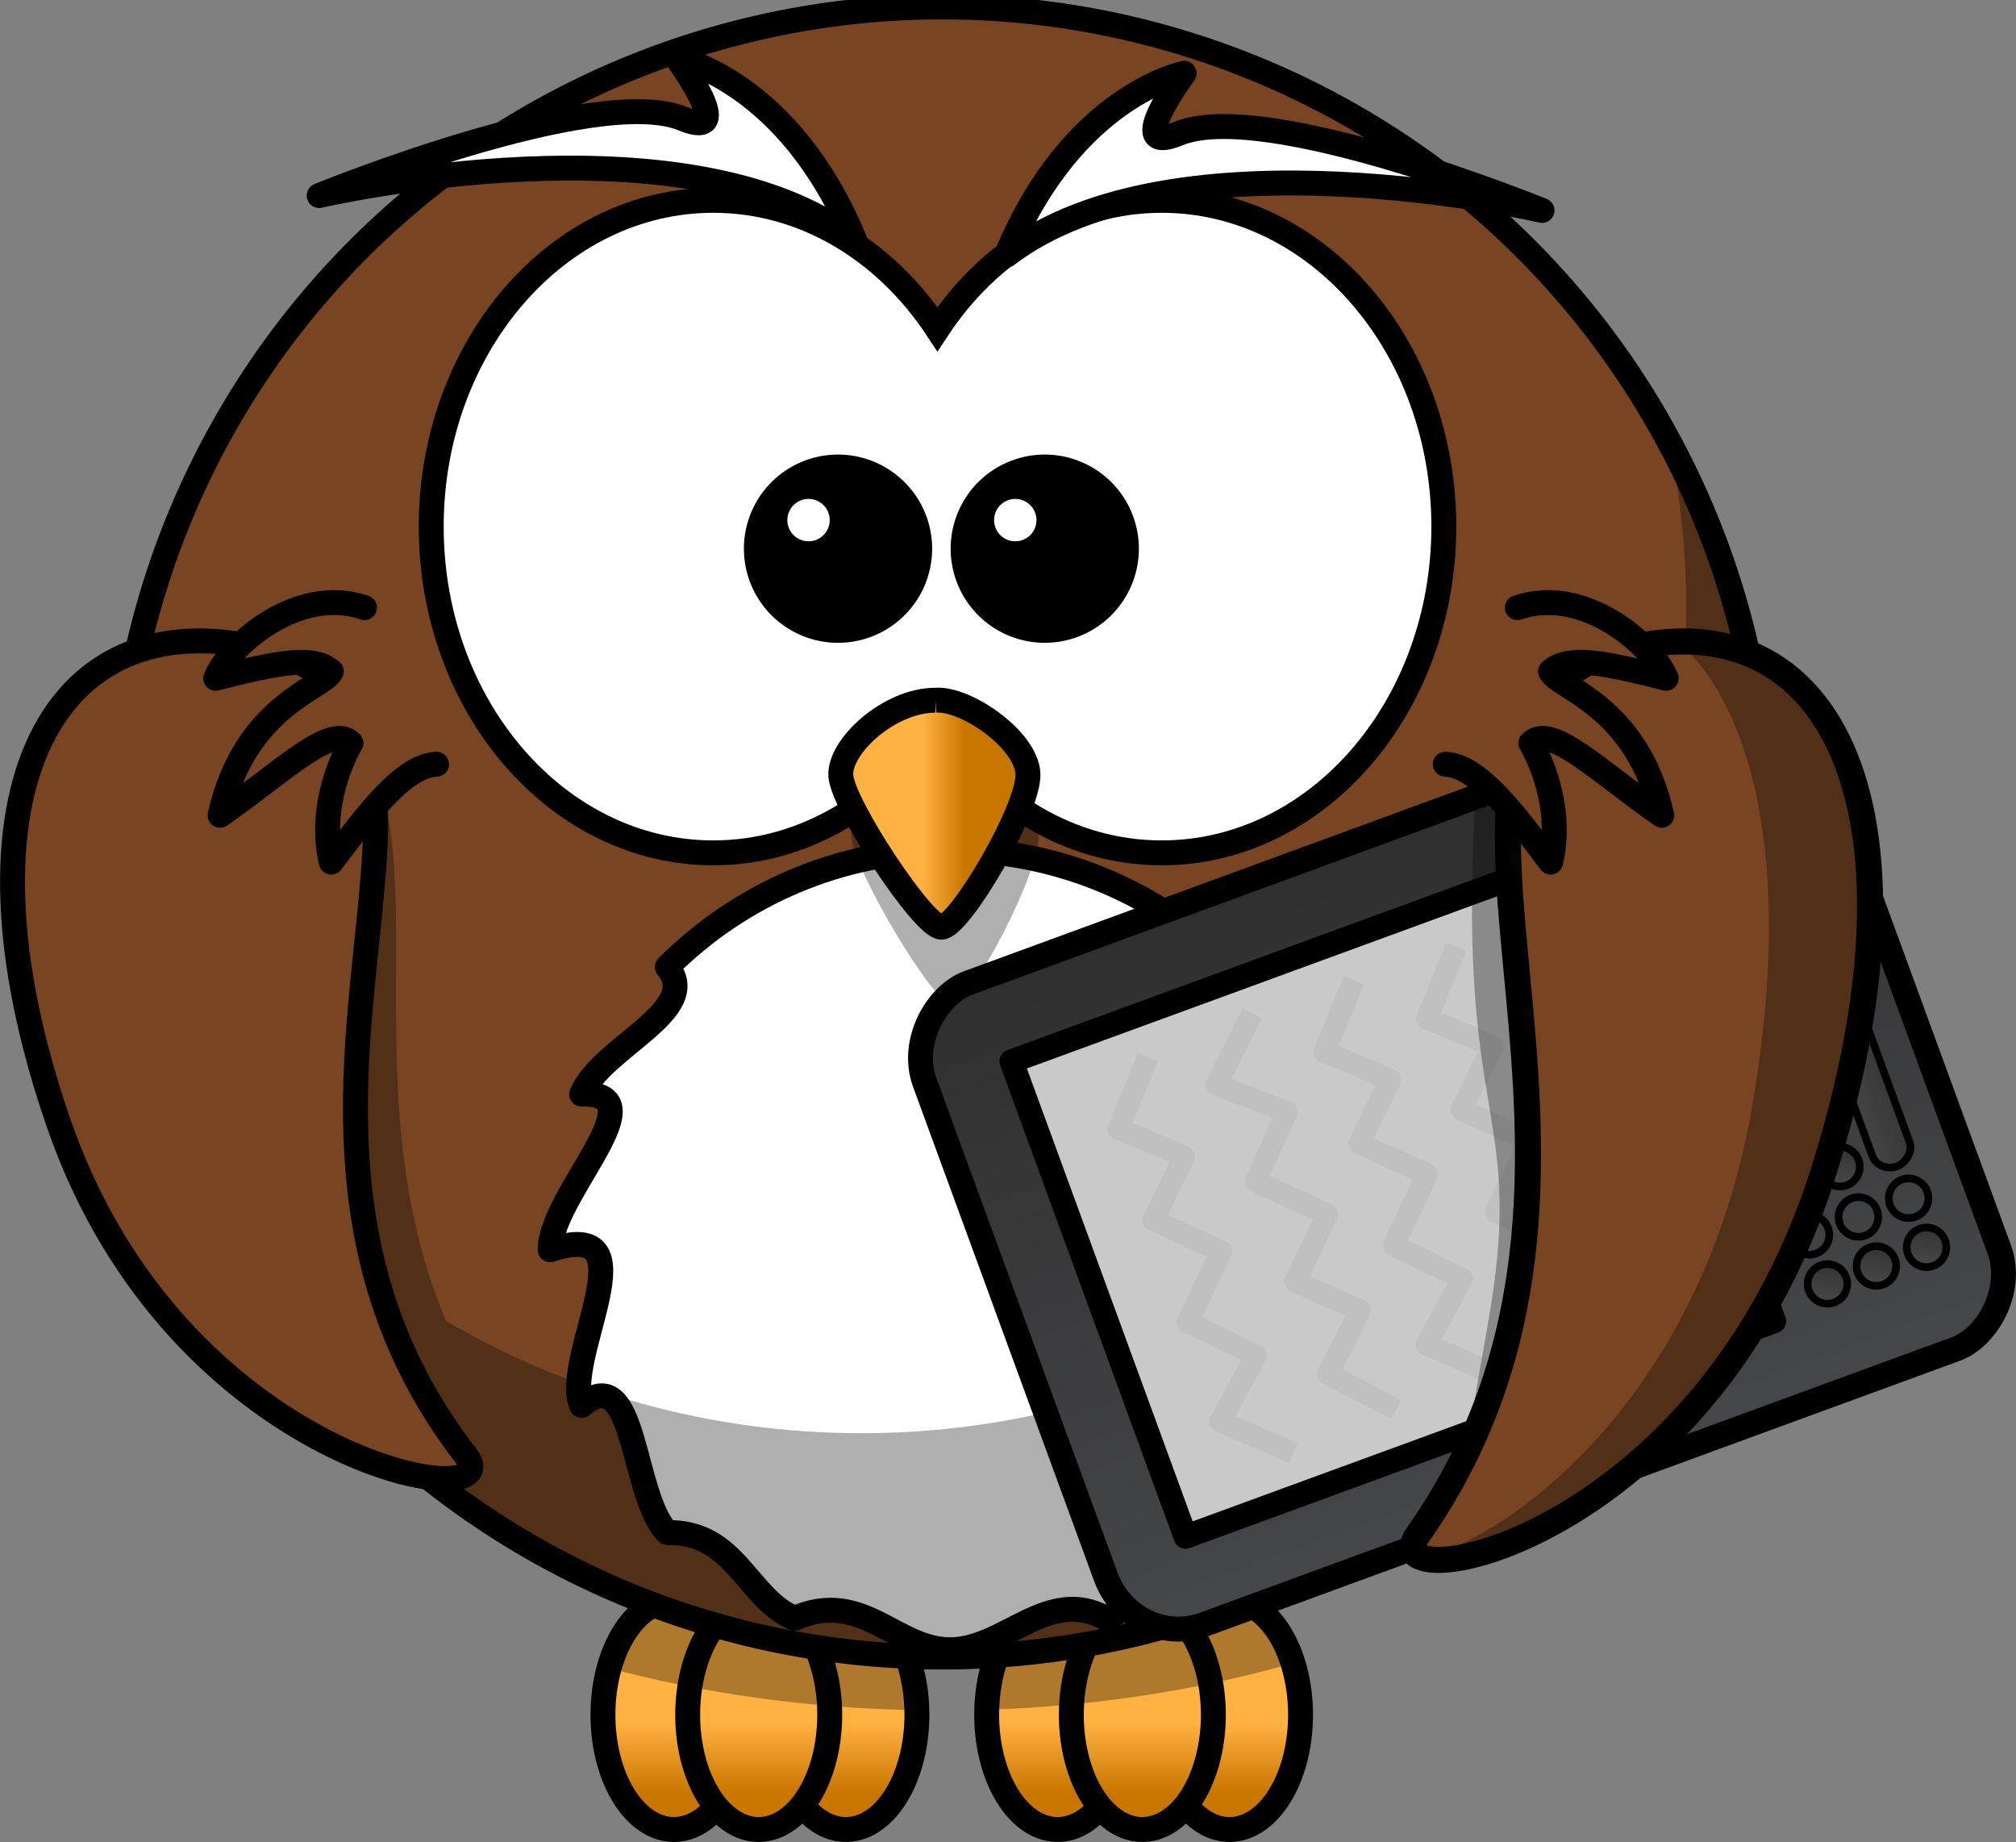 <?xml version="1.0"?>
<svg xmlns:rdf="http://www.w3.org/1999/02/22-rdf-syntax-ns#" xmlns="http://www.w3.org/2000/svg" xmlns:cc="http://creativecommons.org/ns#" xmlns:xlink="http://www.w3.org/1999/xlink" xmlns:dc="http://purl.org/dc/elements/1.1/" xmlns:svg="http://www.w3.org/2000/svg" id="svg3483" viewBox="0 0 547.19 500.01" version="1.1">
  <rect x="0" y="0" width="547.19" height="500.01" fill="#808080" stroke="none"/>
  <defs id="defs3485">
    <linearGradient id="linearGradient5092-64-2-9-9">
      <stop id="stop5094-4-1-0-7" stop-color="#333" offset="0"/>
      <stop id="stop5096-3-5-4-3" stop-color="#4d4d4d" offset="1"/>
    </linearGradient>
    <linearGradient id="linearGradient4098">
      <stop id="stop4100" stop-color="#ffb142" offset="0"/>
      <stop id="stop4104" stop-color="#c87600" offset="1"/>
    </linearGradient>
    <linearGradient id="linearGradient6390" y2="362.28" xlink:href="#linearGradient4098" gradientUnits="userSpaceOnUse" x2="219.61" gradientTransform="matrix(1.056 0 0 1.011 -69.864 180.31)" y1="354.02" x1="219.61"/>
    <linearGradient id="linearGradient6392" y2="362.28" xlink:href="#linearGradient4098" gradientUnits="userSpaceOnUse" x2="238.98" gradientTransform="matrix(1.056 0 0 1.011 -90.31 180.31)" y1="354.02" x1="238.98"/>
    <linearGradient id="linearGradient6394" y2="362.28" xlink:href="#linearGradient4098" gradientUnits="userSpaceOnUse" x2="229.44" gradientTransform="matrix(1.056 0 0 1.011 -80.235 180.31)" y1="354.02" x1="229.44"/>
    <linearGradient id="linearGradient6396" y2="362.28" xlink:href="#linearGradient4098" gradientUnits="userSpaceOnUse" x2="176.39" gradientTransform="matrix(1.056 0 0 1.011 -24.23 180.31)" y1="354.02" x1="176.39"/>
    <linearGradient id="linearGradient6398" y2="362.28" xlink:href="#linearGradient4098" gradientUnits="userSpaceOnUse" x2="195.75" gradientTransform="matrix(1.056 0 0 1.011 -44.676 180.31)" y1="354.02" x1="195.75"/>
    <linearGradient id="linearGradient6401" y2="362.28" xlink:href="#linearGradient4098" gradientUnits="userSpaceOnUse" x2="186.21" gradientTransform="matrix(1.056 0 0 1.011 -34.601 180.31)" y1="354.02" x1="186.21"/>
    <linearGradient id="linearGradient6403" y2="537.41" xlink:href="#linearGradient4098" gradientUnits="userSpaceOnUse" x2="359.47" gradientTransform="matrix(.38 0 0 .461 25.187 185.89)" y1="537.41" x1="346.24"/>
    <linearGradient id="linearGradient6405" y2="501.65" gradientUnits="userSpaceOnUse" x2="580.86" gradientTransform="matrix(.222 0 0 .202 -607.55 -56.109)" y1="501.65" x1="214.14">
      <stop id="stop5060" stop-color="#46474a" offset="0"/>
      <stop id="stop5062" stop-color="#2f2f2f" offset="1"/>
    </linearGradient>
    <linearGradient id="linearGradient6408" y2="736.38" xlink:href="#linearGradient5092-64-2-9-9" gradientUnits="userSpaceOnUse" x2="361.38" gradientTransform="matrix(.375 0 0 .375 -270.84 -146.8)" y1="771.79" x1="361.38"/>
    <linearGradient id="linearGradient6410" y2="737.13" gradientUnits="userSpaceOnUse" x2="361.38" gradientTransform="matrix(.14 0 0 .385 -145.61 -153.98)" y1="768.49" x1="361.38">
      <stop id="stop5094-4-1-0-7-6" stop-color="#333" offset="0"/>
      <stop id="stop5096-3-5-4-3-2" stop-color="#4d4d4d" offset="1"/>
    </linearGradient>
    <linearGradient id="linearGradient6412" y2="663.96" xlink:href="#linearGradient5092-64-2-9-9" gradientUnits="userSpaceOnUse" x2="263.9" y1="674.82" x1="284.61"/>
  </defs>
  <g id="layer1" transform="translate(.023 -318.7)">
    <g id="g5411" transform="matrix(2.282 0 0 2.282 -107.26 -441.9)">
      <path id="path3226" stroke-linejoin="round" d="m156.05 537.24a8.445 13.645 0 0 1 -16.891 0 8.445 13.645 0 1 1 16.891 0z" stroke="#000" stroke-linecap="round" stroke-width="2.963" fill="url(#linearGradient6390)"/>
      <path id="path3228" stroke-linejoin="round" d="m135.6 537.24a8.445 13.645 0 0 1 -16.891 0 8.445 13.645 0 1 1 16.891 0z" stroke="#000" stroke-linecap="round" stroke-width="2.963" fill="url(#linearGradient6392)"/>
      <path id="path3230" stroke-linejoin="round" d="m145.68 537.24a8.445 13.645 0 0 1 -16.891 0 8.445 13.645 0 1 1 16.891 0z" stroke="#000" stroke-linecap="round" stroke-width="2.963" fill="url(#linearGradient6394)"/>
      <path id="path3224" stroke-linejoin="round" d="m201.68 537.24a8.445 13.645 0 0 1 -16.891 0 8.445 13.645 0 1 1 16.891 0z" stroke="#000" stroke-linecap="round" stroke-width="2.963" fill="url(#linearGradient6396)"/>
      <path id="path3220" stroke-linejoin="round" d="m181.24 537.24a8.445 13.645 0 0 1 -16.891 0 8.445 13.645 0 1 1 16.891 0z" stroke="#000" stroke-linecap="round" stroke-width="2.963" fill="url(#linearGradient6398)"/>
      <path id="path3222" stroke-linejoin="round" d="m191.31 537.24a8.445 13.645 0 0 1 -16.891 0 8.445 13.645 0 1 1 16.891 0z" stroke="#000" stroke-linecap="round" stroke-width="2.963" fill="url(#linearGradient6401)"/>
      <path id="path3250" d="m127.16 523.59c-3.441 0-6.389 3.337-7.705 8.112 11.243 3.007 23.596 4.761 36.578 5-0.177-7.281-3.878-13.112-8.427-13.112-1.956 0-3.753 1.083-5.186 2.889-1.432-1.806-3.229-2.889-5.186-2.889-1.888 0-3.631 1.01-5.038 2.704-1.407-1.694-3.15-2.704-5.038-2.704zm45.634 0c-4.537 0-8.232 5.802-8.427 13.057 12.968-0.417 25.256-2.361 36.411-5.538-1.391-4.454-4.242-7.519-7.538-7.519-1.956 0-3.753 1.083-5.186 2.889-1.432-1.806-3.229-2.889-5.186-2.889-1.888 0-3.631 1.01-5.038 2.704-1.407-1.694-3.15-2.704-5.038-2.704z" fill-opacity=".314"/>
      <path id="path2385" d="m257.19 432.88a98.122 98.122 0 0 1 -196.24 0 98.122 98.122 0 1 1 196.24 0z" stroke="#000" stroke-linecap="round" stroke-width="2.963" fill="#784421"/>
      <path id="path3167" stroke-linejoin="round" d="m207.57 481.94c-15.705-2.918-1.332 12.82-3.74 18.51-9.52-4.681-5.893 10.816-10.198 15.121-8.157-0.436-9.431 7.789-15.121 10.198-6.876-3.815-11.946 3.74-18.51 3.74-6.564 0-10.449-7.258-18.51-3.74-5.69-2.408-6.964-10.337-15.121-10.198-4.305-4.305-3.641-20.691-10.198-15.121-2.408-5.69 8.706-22.613-3.74-18.51 0-6.564 13.185-18.746 3.74-18.51 2.408-5.69 14.486-9.927 10.198-15.121 8.61-8.61 20.502-13.938 33.631-13.938s25.021 5.328 33.631 13.938c-6.363 3.12 7.789 9.431 10.198 15.121-10.63-0.532 3.74 11.946 3.74 18.51z" stroke="#000" stroke-linecap="round" stroke-width="2.963" fill="#fff"/>
      <path id="path3211" d="m245.76 386.91c1.174 6.064 1.796 12.319 1.796 18.724 0 2.211-0.078 4.401-0.222 6.575-2.177-0.108-4.491 0.011-6.964 0.37-20.871 4.444-11.956 30.619-17.391 58.006-12.566 20.231-19.211 22.566-51.438 30.668-7.106 1.637-14.506 2.502-22.106 2.502-18.001 0-34.867-4.864-49.375-13.335-14.034-32.858 4.786-68.549-19.947-74.711-27.328-4.934-37.912 20.421-20.243 58.413 9.756 20.977 25.913 31.28 37.8 35.281 16.81 13.513 38.162 21.595 61.395 21.595 27.232 0 51.891-11.106 69.674-29.04 10.344-5.166 21.846-14.576 29.836-30.318 14.942-29.438 12.081-51.607-3.241-57.747-1.879-9.563-5.136-18.634-9.575-26.984z" fill-rule="evenodd" fill-opacity=".314"/>
      <path id="path2387" d="m131.83 357.13c-18.511 0-33.546 17.383-33.546 38.802s15.035 38.802 33.546 38.802c10.879 0 20.532-6.01 26.66-15.308 6.128 9.305 15.802 15.308 26.686 15.308 18.511 0 33.546-17.383 33.546-38.802s-15.035-38.802-33.546-38.802c-10.882 0-20.558 6.005-26.686 15.308-6.128-9.296-15.783-15.308-26.66-15.308z" stroke="#000" stroke-linecap="round" stroke-width="2.963" fill="#fff"/>
      <path id="path3407" d="m159.51 422.87c-5.505 0-11.488 6.12-11.248 9.986 0.239 3.866 9.812 19.972 11.966 19.972 2.154 0 10.53-15.784 10.291-20.294-0.239-4.51-7.419-9.986-11.009-9.664z" fill-rule="evenodd" fill-opacity=".314"/>
      <path id="path2391" d="m158.25 416.58c-5.505 0-11.488 5.515-11.248 8.999 0.239 3.483 9.812 17.997 11.966 17.997 2.154 0 10.53-14.224 10.291-18.288-0.239-4.064-7.419-8.999-11.009-8.708z" fill-rule="evenodd" stroke="#000" stroke-width="2.963" fill="url(#linearGradient6403)"/>
      <path id="path2411" stroke="#000" stroke-width="2.963" stroke-linecap="round" d="m156.38 398.56a9.712 9.712 0 1 1 -19.424 0 9.712 9.712 0 1 1 19.424 0z"/>
      <path id="path3283" stroke-linejoin="round" d="m166.7 363.66c7.868-19.06 21.137-21.64 21.137-21.64s-7.38 9.942-0.696 7.176c10.351-4.282 43.262 9.138 43.262 9.138s-43.604-10.15-63.703 5.326z" fill-rule="evenodd" stroke="#000" stroke-width="2.963" fill="#fff"/>
      <path id="path3285" stroke-linejoin="round" d="m148.66 361.89c-7.868-19.06-21.137-21.64-21.137-21.64s7.38 9.942 0.696 7.176c-10.351-4.282-43.262 9.138-43.262 9.138s43.604-10.15 63.703 5.326z" fill-rule="evenodd" stroke="#000" stroke-width="2.963" fill="#fff"/>
      <path id="path3301" stroke="#000" stroke-width="2.963" stroke-linecap="round" d="m180.97 398.56a9.712 9.712 0 1 1 -19.424 0 9.712 9.712 0 1 1 19.424 0z"/>
      <path id="path3341" d="m145.68 395.16a2.519 2.519 0 0 1 -5.038 0 2.519 2.519 0 1 1 5.038 0z" fill="#fff"/>
      <path id="path3343" d="m170.27 395.16a2.519 2.519 0 0 1 -5.038 0 2.519 2.519 0 1 1 5.038 0z" fill="#fff"/>
      <path id="path3205" d="m49.408 428.6c-2.046 9.782-0.77 22.92 4.612 38.411 14.138 40.701 54.125 46.812 48.431 39.467-2.435-3.141-4.457-6.326-6.112-9.52-11.232-2.7-32.032-14.45-41.431-41.51-3.484-10.03-5.247-19.07-5.5-26.85zm42.245 3.76c-0.523 5.059-1.1 10.438-1.352 16.076 0.589-5.803 1.232-11.226 1.352-16.076z" fill-rule="evenodd" fill-opacity=".314"/>
      <g id="g4841">
        <rect id="rect4683" transform="matrix(-.344 -.939 .939 -.344 0 0)" rx="9.345" ry="8.925" height="113.17" width="81.285" stroke="#000" stroke-miterlimit="0" y="-11.535" x="-559.78" stroke-width="2.963" fill="url(#linearGradient6405)"/>
        <path id="rect4685" stroke-linejoin="round" d="m188 516.07-20.7-56.543 70.014-25.632 20.7 56.543-70.014 25.632z" stroke="#000" stroke-miterlimit="0" stroke-width="2.854" fill="#c9c9c9"/>
        <g id="g5657" stroke="#000" transform="matrix(-.241 -.658 .658 -.241 144.86 402.03)">
          <rect id="rect4687" rx="3.109" ry="3.374" height="6.749" width="42.47" y="133.53" x="-156.48" stroke-width="1.3" fill="url(#linearGradient6408)"/>
          <rect id="rect4687-52" rx="3.557" ry="3.46" height="6.92" width="15.875" y="133.44" x="-102.87" stroke-width="1.3" fill="url(#linearGradient6410)"/>
          <path id="path4755-34" d="m278.8 682.02c0 4.951-4.014 8.965-8.965 8.965s-8.965-4.014-8.965-8.965 4.014-8.965 8.965-8.965 8.965 4.014 8.965 8.965z" stroke-width="3.465" fill="url(#linearGradient6412)" transform="matrix(.375 0 0 .375 -272.35 -136.85)"/>
          <path id="path4755-61-7" d="m278.8 682.02c0 4.951-4.014 8.965-8.965 8.965s-8.965-4.014-8.965-8.965 4.014-8.965 8.965-8.965 8.965 4.014 8.965 8.965z" stroke-width="3.465" fill="url(#linearGradient6412)" transform="matrix(.375 0 0 .375 -263.49 -136.85)"/>
          <path id="path4755-47-2" d="m278.8 682.02c0 4.951-4.014 8.965-8.965 8.965s-8.965-4.014-8.965-8.965 4.014-8.965 8.965-8.965 8.965 4.014 8.965 8.965z" stroke-width="3.465" fill="url(#linearGradient6412)" transform="matrix(.375 0 0 .375 -254.4 -136.85)"/>
          <path id="path4755-61-8-1" d="m278.8 682.02c0 4.951-4.014 8.965-8.965 8.965s-8.965-4.014-8.965-8.965 4.014-8.965 8.965-8.965 8.965 4.014 8.965 8.965z" stroke-width="3.465" fill="url(#linearGradient6412)" transform="matrix(.375 0 0 .375 -245.54 -136.85)"/>
          <path id="path4755-47-8-0-7" d="m278.8 682.02c0 4.951-4.014 8.965-8.965 8.965s-8.965-4.014-8.965-8.965 4.014-8.965 8.965-8.965 8.965 4.014 8.965 8.965z" stroke-width="3.465" fill="url(#linearGradient6412)" transform="matrix(.375 0 0 .375 -200.48 -136.8)"/>
          <path id="path4755-61-8-5-1-9" d="m278.8 682.02c0 4.951-4.014 8.965-8.965 8.965s-8.965-4.014-8.965-8.965 4.014-8.965 8.965-8.965 8.965 4.014 8.965 8.965z" stroke-width="3.465" fill="url(#linearGradient6412)" transform="matrix(.375 0 0 .375 -191.62 -136.8)"/>
          <path id="path4755-3-5" d="m278.8 682.02c0 4.951-4.014 8.965-8.965 8.965s-8.965-4.014-8.965-8.965 4.014-8.965 8.965-8.965 8.965 4.014 8.965 8.965z" stroke-width="3.465" fill="url(#linearGradient6412)" transform="matrix(.375 0 0 .375 -236.49 -136.85)"/>
          <path id="path4755-61-5-6" d="m278.8 682.02c0 4.951-4.014 8.965-8.965 8.965s-8.965-4.014-8.965-8.965 4.014-8.965 8.965-8.965 8.965 4.014 8.965 8.965z" stroke-width="3.465" fill="url(#linearGradient6412)" transform="matrix(.375 0 0 .375 -227.63 -136.85)"/>
          <path id="path4755-47-8-8" d="m278.8 682.02c0 4.951-4.014 8.965-8.965 8.965s-8.965-4.014-8.965-8.965 4.014-8.965 8.965-8.965 8.965 4.014 8.965 8.965z" stroke-width="3.465" fill="url(#linearGradient6412)" transform="matrix(.375 0 0 .375 -218.53 -136.85)"/>
          <path id="path4755-61-8-5-95" d="m278.8 682.02c0 4.951-4.014 8.965-8.965 8.965s-8.965-4.014-8.965-8.965 4.014-8.965 8.965-8.965 8.965 4.014 8.965 8.965z" stroke-width="3.465" fill="url(#linearGradient6412)" transform="matrix(.375 0 0 .375 -209.67 -136.85)"/>
          <path id="path4755-34-9" d="m278.8 682.02c0 4.951-4.014 8.965-8.965 8.965s-8.965-4.014-8.965-8.965 4.014-8.965 8.965-8.965 8.965 4.014 8.965 8.965z" stroke-width="3.465" fill="url(#linearGradient6412)" transform="matrix(.375 0 0 .375 -272.35 -128.01)"/>
          <path id="path4755-61-7-7" d="m278.8 682.02c0 4.951-4.014 8.965-8.965 8.965s-8.965-4.014-8.965-8.965 4.014-8.965 8.965-8.965 8.965 4.014 8.965 8.965z" stroke-width="3.465" fill="url(#linearGradient6412)" transform="matrix(.375 0 0 .375 -263.49 -128.01)"/>
          <path id="path4755-47-2-6" d="m278.8 682.02c0 4.951-4.014 8.965-8.965 8.965s-8.965-4.014-8.965-8.965 4.014-8.965 8.965-8.965 8.965 4.014 8.965 8.965z" stroke-width="3.465" fill="url(#linearGradient6412)" transform="matrix(.375 0 0 .375 -254.4 -128.01)"/>
          <path id="path4755-61-8-1-8" d="m278.8 682.02c0 4.951-4.014 8.965-8.965 8.965s-8.965-4.014-8.965-8.965 4.014-8.965 8.965-8.965 8.965 4.014 8.965 8.965z" stroke-width="3.465" fill="url(#linearGradient6412)" transform="matrix(.375 0 0 .375 -245.54 -128.01)"/>
          <path id="path4755-47-8-0-7-2" d="m278.8 682.02c0 4.951-4.014 8.965-8.965 8.965s-8.965-4.014-8.965-8.965 4.014-8.965 8.965-8.965 8.965 4.014 8.965 8.965z" stroke-width="3.465" fill="url(#linearGradient6412)" transform="matrix(.375 0 0 .375 -200.48 -127.97)"/>
          <path id="path4755-61-8-5-1-9-0" d="m278.8 682.02c0 4.951-4.014 8.965-8.965 8.965s-8.965-4.014-8.965-8.965 4.014-8.965 8.965-8.965 8.965 4.014 8.965 8.965z" stroke-width="3.465" fill="url(#linearGradient6412)" transform="matrix(.375 0 0 .375 -191.62 -127.97)"/>
          <path id="path4755-3-5-6" d="m278.8 682.02c0 4.951-4.014 8.965-8.965 8.965s-8.965-4.014-8.965-8.965 4.014-8.965 8.965-8.965 8.965 4.014 8.965 8.965z" stroke-width="3.465" fill="url(#linearGradient6412)" transform="matrix(.375 0 0 .375 -236.49 -128.01)"/>
          <path id="path4755-61-5-6-4" d="m278.8 682.02c0 4.951-4.014 8.965-8.965 8.965s-8.965-4.014-8.965-8.965 4.014-8.965 8.965-8.965 8.965 4.014 8.965 8.965z" stroke-width="3.465" fill="url(#linearGradient6412)" transform="matrix(.375 0 0 .375 -227.63 -128.01)"/>
          <path id="path4755-47-8-8-3" d="m278.8 682.02c0 4.951-4.014 8.965-8.965 8.965s-8.965-4.014-8.965-8.965 4.014-8.965 8.965-8.965 8.965 4.014 8.965 8.965z" stroke-width="3.465" fill="url(#linearGradient6412)" transform="matrix(.375 0 0 .375 -218.53 -128.01)"/>
          <path id="path4755-61-8-5-95-3" d="m278.8 682.02c0 4.951-4.014 8.965-8.965 8.965s-8.965-4.014-8.965-8.965 4.014-8.965 8.965-8.965 8.965 4.014 8.965 8.965z" stroke-width="3.465" fill="url(#linearGradient6412)" transform="matrix(.375 0 0 .375 -209.67 -128.01)"/>
          <path id="path4755-34-9-5" d="m278.8 682.02c0 4.951-4.014 8.965-8.965 8.965s-8.965-4.014-8.965-8.965 4.014-8.965 8.965-8.965 8.965 4.014 8.965 8.965z" stroke-width="3.465" fill="url(#linearGradient6412)" transform="matrix(.375 0 0 .375 -272.3 -118.92)"/>
          <path id="path4755-61-7-7-1" d="m278.8 682.02c0 4.951-4.014 8.965-8.965 8.965s-8.965-4.014-8.965-8.965 4.014-8.965 8.965-8.965 8.965 4.014 8.965 8.965z" stroke-width="3.465" fill="url(#linearGradient6412)" transform="matrix(.375 0 0 .375 -263.44 -118.92)"/>
          <path id="path4755-61-7-7-1-8" d="m278.8 682.02c0 4.951-4.014 8.965-8.965 8.965s-8.965-4.014-8.965-8.965 4.014-8.965 8.965-8.965 8.965 4.014 8.965 8.965z" stroke-width="3.465" fill="url(#linearGradient6412)" transform="matrix(.375 0 0 .375 -209.7 -118.89)"/>
        </g>
        <path id="path5784" opacity=".057" stroke-linejoin="round" d="m200.83 506.1-8.705-3.73 4.291-7.857-8.173-3.971 3.988-8.431-8.094-3.702 3.706-7.522c-2.563-1.195-5.457-2.352-7.818-3.308l3.499-8.554" stroke="#2d2d2d" stroke-width="2.58" fill="none"/>
        <path id="path5784-5" opacity=".057" stroke-linejoin="round" d="m195.91 453.83-4.239 8.469 8.349 3.229-3.677 8.309 8.489 3.864-3.791 8.053 7.687 3.351c-1.186 2.567-2.648 5.319-3.834 7.573l8.195 4.273" stroke="#2d2d2d" stroke-width="2.58" fill="none"/>
        <path id="path5784-5-6" opacity=".057" stroke-linejoin="round" d="m225.33 496.96-8.705-3.73 4.291-7.857-8.173-3.971 3.988-8.431-8.094-3.702 3.706-7.522c-2.563-1.195-5.457-2.352-7.818-3.308l3.499-8.554" stroke="#2d2d2d" stroke-width="2.58" fill="none"/>
        <path id="path5784-5-6-6" opacity=".057" stroke-linejoin="round" d="m237.51 492.98-8.705-3.73 4.291-7.857-8.173-3.971 3.988-8.431-8.094-3.702 3.706-7.522c-2.563-1.195-5.457-2.352-7.818-3.308l3.499-8.554" stroke="#2d2d2d" stroke-width="2.58" fill="none"/>
        <path id="path5784-5-6-8" opacity=".057" stroke-linejoin="round" d="m248.96 488.79-8.705-3.73 4.291-7.857-8.173-3.971 3.988-8.431-8.094-3.702 3.706-7.522c-2.563-1.195-5.457-2.352-7.818-3.308l3.499-8.554" stroke="#2d2d2d" stroke-width="2.58" fill="none"/>
      </g>
      <path id="path3200-5" d="m222.59 426.15c-2.691 42.048 6.095 38.158 1.327 64.887-6.533 36.619-3.033 25.01-11.414 25.844 2.721 4.276 5.938 10.431 18.605-29.88 10.041-31.954 5.765-54.814-7.666-61.52l-0.852 0.669z" fill-rule="evenodd" fill-opacity=".314"/>
      <path id="path3169" d="m80.032 410.94c28.513 10.253-8.394 55.794 22.414 95.531 5.694 7.345-34.296 1.239-48.433-39.462-13.749-39.581-0.671-63.733 26.02-56.069z" fill-rule="evenodd" stroke="#000" stroke-width="2.963" fill="#784421"/>
      <path id="path3193" stroke-linejoin="round" d="m90.349 405.57c-7.935-2.732-16.133 4.495-17.7 8.404 8.008-2.046 11.687-2.623 13.76-0.818-0.893 1.998-10.317 3.996-13.238 17.111 7.366-5.107 13.218-11.009 15.57-8.584-1.708 2.983-3.674 8.592-2.349 14.153 4.232-5.585 8.557-11.485 12.53-11.644" fill-rule="evenodd" stroke="#000" stroke-linecap="round" stroke-width="2.963" fill="#784421"/>
      <path id="path3800" d="m237.95 411.14c-28.442 11.242 8.373 61.177-22.358 104.75-5.68 8.054 34.21 1.359 48.313-43.269 13.714-43.4 0.669-69.883-25.955-61.479z" fill-rule="evenodd" stroke="#000" stroke-width="3.099" fill="#784421"/>
      <path id="path2413" stroke-linejoin="round" d="m227.47 405.57c7.935-2.732 16.133 4.495 17.7 8.404-8.008-2.046-11.687-2.623-13.76-0.818 0.893 1.998 10.317 3.996 13.238 17.111-7.366-5.107-13.218-11.009-15.57-8.584 1.708 2.983 3.674 8.592 2.349 14.153-4.232-5.585-8.557-11.485-12.53-11.644" fill-rule="evenodd" stroke="#000" stroke-linecap="round" stroke-width="2.963" fill="#784421"/>
      <path id="path3200" d="m247.28 409.52c-0.245-0-0.493 0.013-0.741 0.02 9.608 8.559 13.674 28.366 8.76 55.912-6.533 36.619-31.752 52.417-40.134 53.251 2.721 4.276 36.135-5.324 48.801-45.635 12.03-38.285 3.509-63.516-16.687-63.549z" fill-rule="evenodd" fill-opacity=".314"/>
    </g>
  </g>
</svg>
